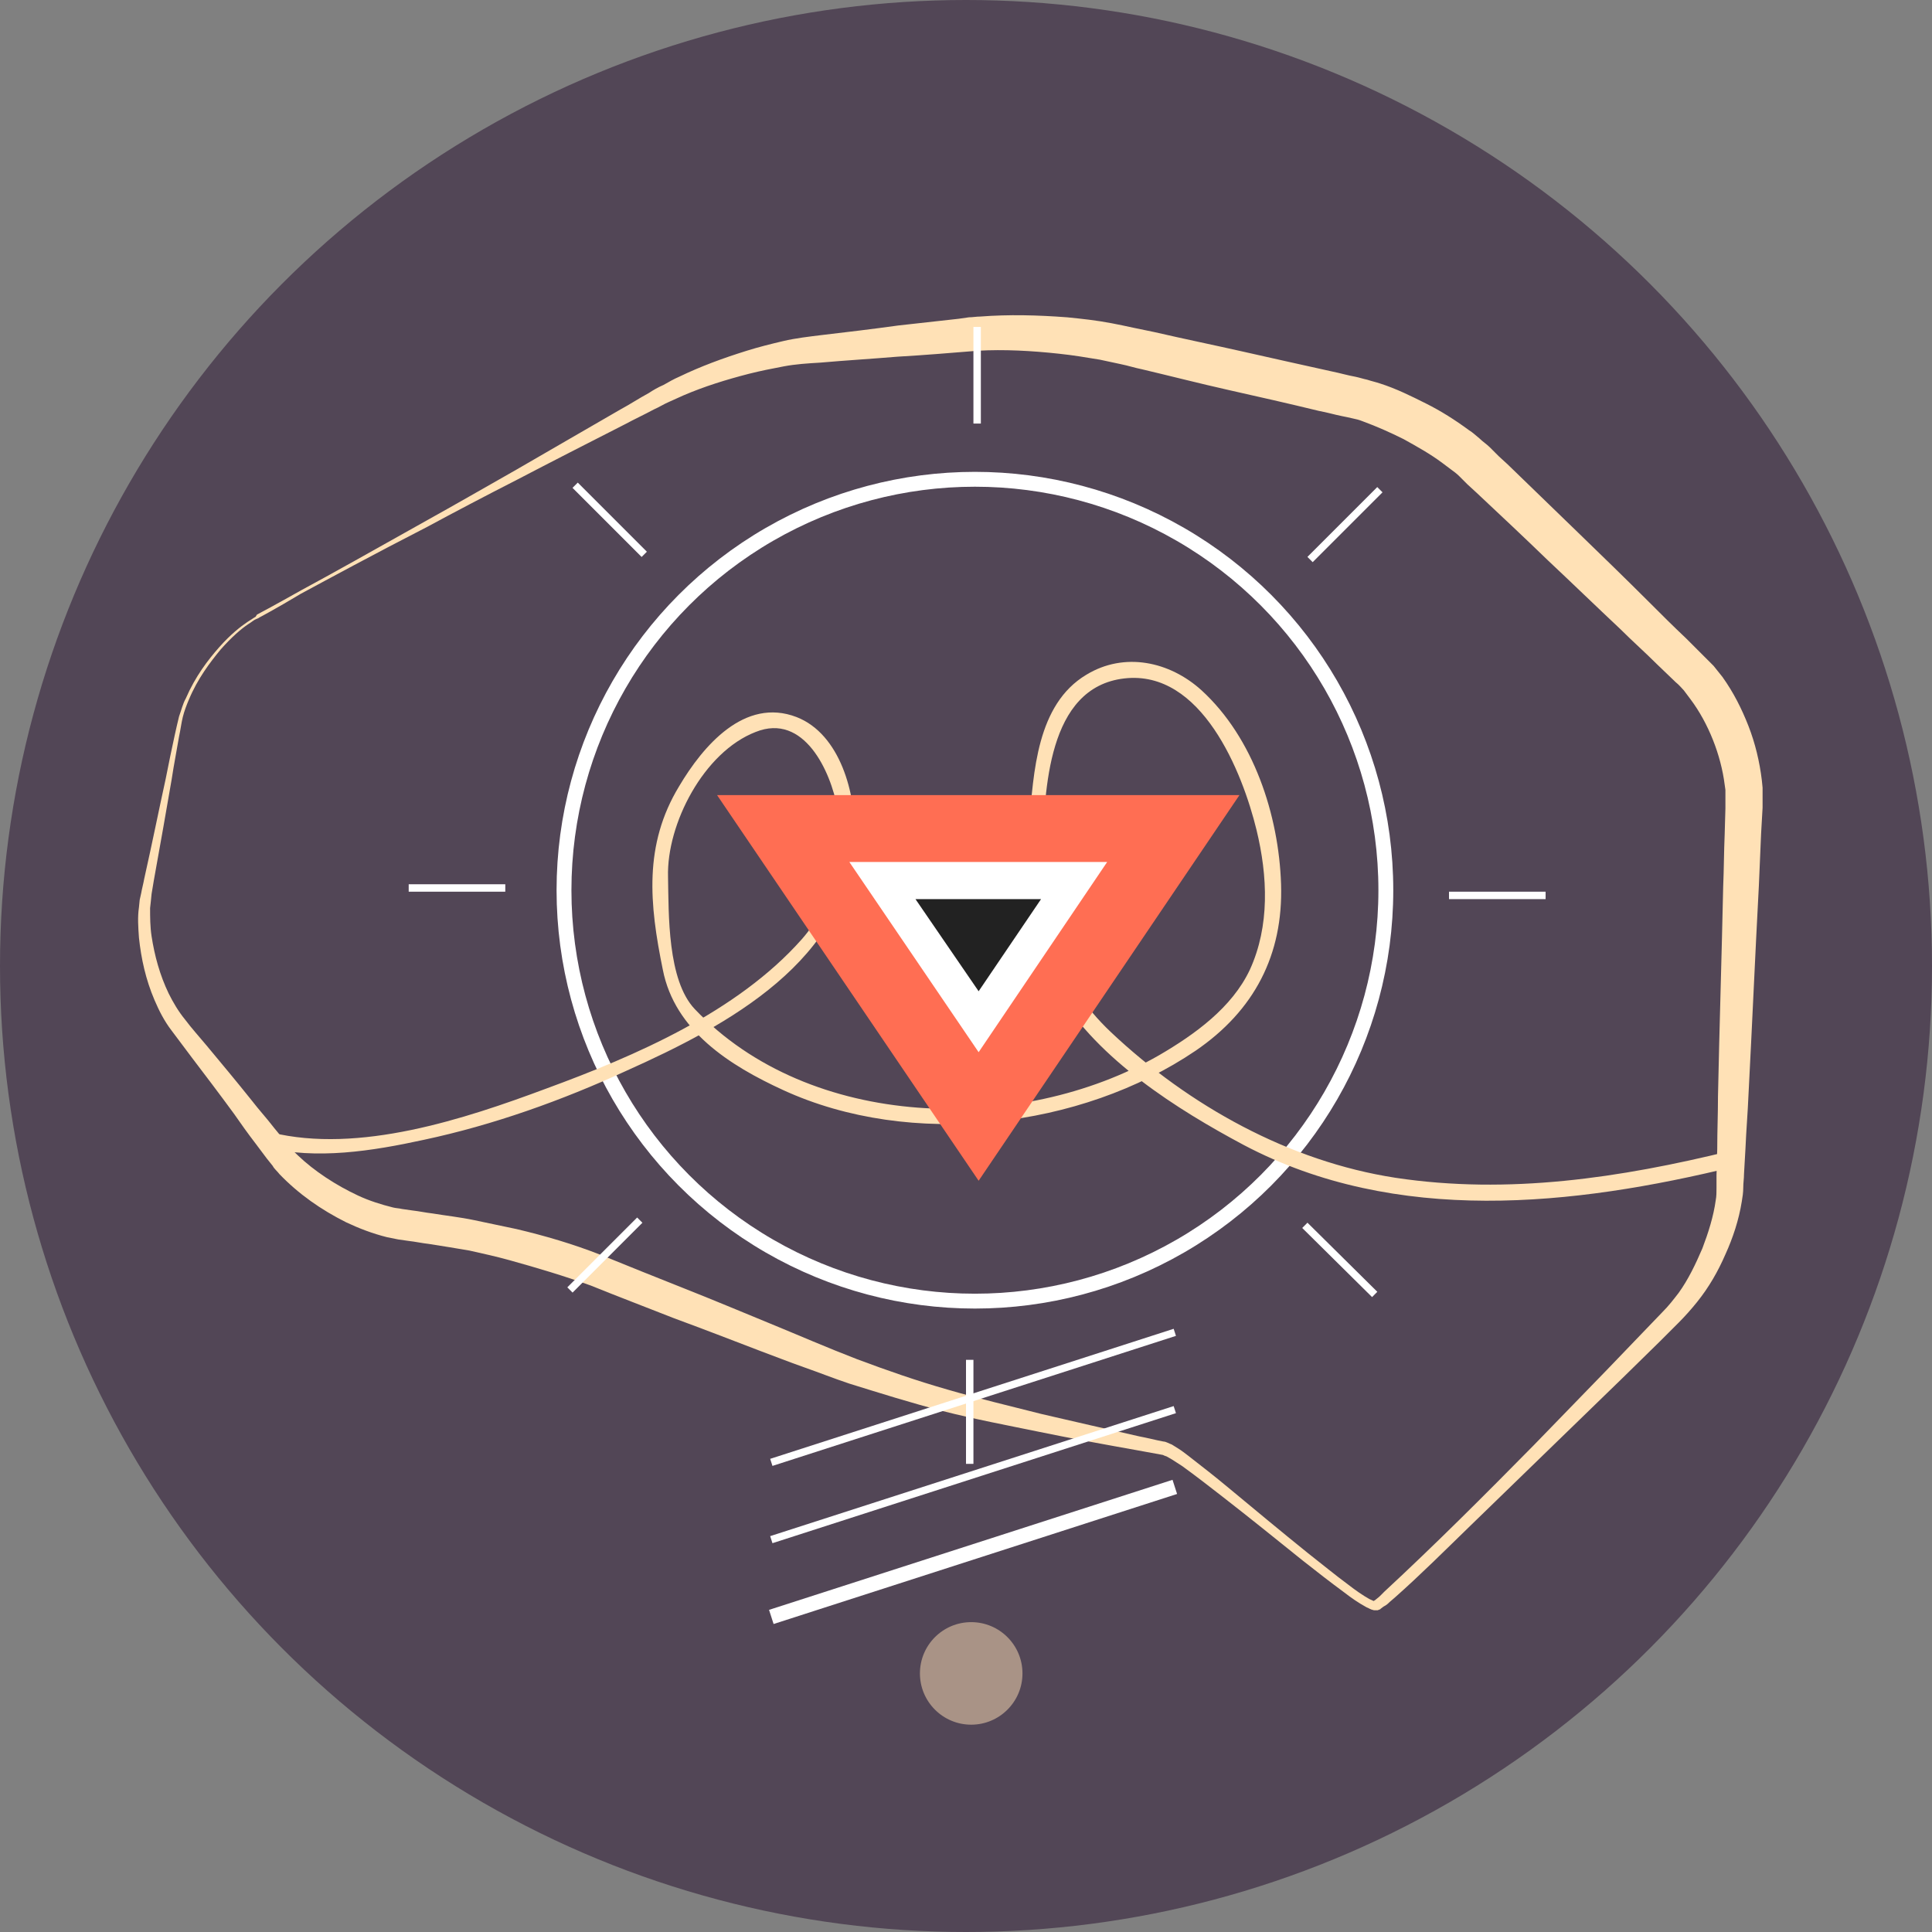 <?xml version="1.0" encoding="utf-8"?>
<!-- Generator: Adobe Illustrator 18.0.0, SVG Export Plug-In . SVG Version: 6.00 Build 0)  -->
<!DOCTYPE svg PUBLIC "-//W3C//DTD SVG 1.1//EN" "http://www.w3.org/Graphics/SVG/1.1/DTD/svg11.dtd">
<svg version="1.1" id="Layer_1" xmlns="http://www.w3.org/2000/svg" xmlns:xlink="http://www.w3.org/1999/xlink" x="0px" y="0px"
	 viewBox="0 0 260 260" enable-background="new 0 0 260 260" xml:space="preserve">
<rect x="0" y="0" width="260" height="260" fill="#808080" stroke="none"/>
<circle fill="#524656" cx="130" cy="130" r="130"/>
<g>
	<g>
		<path fill="#FFE1B6" d="M34.9,83.1c0,0-0.1,0.1-0.4,0.2c-0.3,0.1-0.6,0.4-1.1,0.7c-0.9,0.6-2.2,1.7-3.7,3.4
			c-1.4,1.7-3.1,3.9-4.3,6.8c-0.3,0.7-0.6,1.5-0.8,2.3c-0.2,0.8-0.3,1.7-0.5,2.6c-0.3,1.8-0.7,3.8-1,5.8c-0.7,4.1-1.5,8.6-2.4,13.6
			c-0.1,0.6-0.2,1.2-0.3,1.8l-0.1,1l-0.1,0.9c0,1.2,0,2.5,0.2,3.8c0.4,2.6,1.1,5.2,2.3,7.7c0.6,1.2,1.3,2.4,2.2,3.5
			c0.9,1.2,1.9,2.3,2.9,3.5c2,2.4,4,4.8,6,7.3c1,1.3,2.1,2.5,3.1,3.8c1.1,1.3,2.1,2.7,3.2,3.7c2.2,2.1,5.1,4,8.1,5.4
			c1.5,0.7,3.1,1.2,4.7,1.6c0.4,0.1,0.8,0.1,1.2,0.2l1.4,0.2c0.9,0.1,1.8,0.3,2.7,0.4c1.8,0.3,3.7,0.5,5.6,0.9
			c1.9,0.4,3.8,0.8,5.7,1.2c3.8,0.9,7.6,2,11.4,3.5c3.7,1.5,7.4,3,11.2,4.5c3.8,1.5,7.6,3.1,11.5,4.7c3.9,1.6,7.8,3.3,11.7,4.8
			c4,1.5,8,2.9,12.2,4.1c4.1,1.2,8.4,2.2,12.7,3.3c4.3,1,8.7,2,13.1,3c1.1,0.2,2.2,0.5,3.3,0.7c0.3,0,0.8,0.3,1.1,0.4
			c0.3,0.2,0.5,0.3,0.8,0.5c0.5,0.3,1,0.7,1.4,1c1.8,1.4,3.6,2.8,5.4,4.3c3.5,2.9,7.1,5.9,10.7,8.8c1.8,1.4,3.6,2.9,5.5,4.3
			c0.9,0.7,1.9,1.4,2.8,1.9c0.2,0.1,0.5,0.2,0.6,0.3c0,0,0,0-0.1,0c-0.3,0.1,0,0,0,0c0.1-0.1,0.2-0.1,0.3-0.2
			c0.1-0.1,0.4-0.3,0.6-0.5l0.6-0.6c6.8-6.3,13.5-13,20.1-19.7c3.3-3.4,6.6-6.8,9.9-10.2l4.9-5.1l2.5-2.6c0.9-0.9,1.5-1.7,2.2-2.6
			c1.3-1.8,2.3-3.9,3.2-6c0.8-2.1,1.5-4.3,1.8-6.5c0.1-0.5,0.1-1.1,0.1-1.6c0-0.5,0-1.2,0-1.7l0.1-3.6c0-2.4,0.1-4.7,0.1-7.1
			c0.2-9.5,0.5-18.9,0.7-28.2c0.1-2.3,0.1-4.7,0.2-7l0.1-3.5l0-0.9l0-0.4l0-0.4c0-0.3,0-0.6,0-0.8l-0.1-0.7c-0.5-4-2.2-8.3-4.6-11.5
			c-0.3-0.4-0.6-0.8-0.9-1.2c-0.3-0.3-0.6-0.7-1.1-1.1l-2.5-2.4c-1.6-1.6-3.3-3.1-4.9-4.7c-3.3-3.1-6.5-6.2-9.8-9.3
			c-3.2-3.1-6.4-6.1-9.6-9.1l-1.2-1.1l-0.5-0.5l-0.6-0.6c-0.4-0.4-0.7-0.6-1.1-0.9c-0.4-0.3-0.8-0.6-1.2-0.9
			c-1.6-1.2-3.4-2.2-5.2-3.2c-1.8-0.9-3.6-1.7-5.5-2.4c-0.5-0.2-0.9-0.3-1.4-0.4c-0.4-0.1-0.9-0.2-1.4-0.3c-1-0.2-2-0.5-3.1-0.7
			c-4.1-1-8.1-1.9-12.1-2.8c-4-0.9-7.9-1.9-11.7-2.8c-1-0.2-1.9-0.5-2.9-0.7l-1.4-0.3c-0.4-0.1-1-0.2-1.4-0.3
			c-1.8-0.3-3.6-0.6-5.5-0.8c-3.7-0.4-7.4-0.6-10.9-0.4c-3.7,0.3-7.3,0.6-10.8,0.8c-3.6,0.3-7,0.5-10.4,0.8
			c-1.7,0.1-3.3,0.2-4.9,0.5c-1.6,0.3-3.1,0.6-4.7,1c-3.1,0.8-6,1.7-8.8,2.9c-0.7,0.3-1.3,0.6-2,0.9c-0.7,0.3-1.3,0.7-2,1
			c-1.3,0.7-2.6,1.3-3.9,2c-5.1,2.6-10,5.1-14.4,7.4c-4.5,2.3-8.5,4.4-12.2,6.4c-7.4,3.8-13.1,6.9-17,9C37,82,34.9,83.1,34.9,83.1
			L34.9,83.1z M34.6,82.7c0,0,2.1-1.1,6-3.3c3.9-2.1,9.6-5.3,16.9-9.4c3.6-2,7.6-4.3,12-6.8c4.3-2.5,9-5.2,14-8.1
			c1.3-0.7,2.5-1.5,3.8-2.2c0.6-0.4,1.3-0.8,2-1.1c0.7-0.4,1.4-0.8,2.1-1.1c2.9-1.4,5.9-2.5,9.1-3.5c1.6-0.5,3.2-0.9,4.9-1.3
			c1.7-0.4,3.5-0.6,5.1-0.8c3.4-0.4,6.8-0.8,10.4-1.3c1.8-0.2,3.6-0.4,5.4-0.6c0.9-0.1,1.8-0.2,2.7-0.3l1.4-0.2c0.5,0,1-0.1,1.5-0.1
			c3.9-0.3,7.7-0.2,11.7,0.1c2,0.2,3.9,0.4,6,0.8c0.6,0.1,0.9,0.2,1.5,0.3l1.4,0.3c1,0.2,1.9,0.4,2.9,0.6c3.9,0.9,7.8,1.7,11.8,2.6
			s8,1.8,12.1,2.7c1,0.2,2,0.5,3.1,0.7c0.5,0.1,1.1,0.3,1.6,0.4c0.6,0.2,1.1,0.3,1.7,0.5c2.2,0.7,4.2,1.7,6.2,2.7
			c2,1,3.9,2.2,5.8,3.6c0.5,0.3,0.9,0.7,1.4,1.1c0.4,0.4,1,0.8,1.4,1.2l0.6,0.6l0.6,0.6l1.2,1.1c3.1,3,6.3,6.1,9.5,9.2
			c3.2,3.1,6.4,6.2,9.6,9.4c1.6,1.6,3.2,3.2,4.9,4.8l2.4,2.4c0.4,0.4,0.9,0.9,1.3,1.3c0.4,0.5,0.8,1,1.2,1.5
			c1.5,2.1,2.6,4.3,3.5,6.6c0.9,2.3,1.5,4.8,1.8,7.3l0.1,1c0,0.4,0,0.6,0,0.9l0,0.5l0,0.4l0,0.9l-0.2,3.5c-0.1,2.3-0.2,4.7-0.3,7
			c-0.5,9.3-0.9,18.7-1.4,28.2c-0.1,2.4-0.3,4.7-0.4,7.1l-0.2,3.5c0,0.6-0.1,1.2-0.1,1.8c0,0.7-0.1,1.3-0.2,1.9
			c-0.4,2.5-1.2,4.9-2.2,7.1c-1,2.3-2.2,4.4-3.8,6.4c-0.8,1-1.7,2-2.5,2.8l-2.5,2.5l-5.1,5c-3.4,3.3-6.8,6.6-10.2,9.9
			c-3.4,3.3-6.8,6.6-10.2,9.9c-3.4,3.3-6.7,6.6-10.2,9.7l-0.7,0.6c-0.2,0.2-0.4,0.4-0.8,0.6c-0.1,0.1-0.3,0.2-0.4,0.3
			c-0.1,0.1,0.1,0-0.4,0.2c-0.3,0-0.4,0-0.5,0c-0.5-0.1-0.7-0.3-1-0.4c-1.1-0.6-2.1-1.3-3-2c-1.9-1.4-3.7-2.8-5.6-4.3
			c-3.6-2.9-7.2-5.8-10.8-8.6c-1.8-1.4-3.6-2.8-5.4-4.1c-0.5-0.3-0.9-0.6-1.4-0.9c-0.2-0.1-0.5-0.3-0.7-0.4
			c-0.3-0.1-0.3-0.1-0.5-0.2c-1.1-0.2-2.2-0.4-3.3-0.6c-4.5-0.8-8.9-1.6-13.3-2.5c-4.4-0.9-8.7-1.7-13-2.8
			c-4.3-1.1-8.4-2.4-12.6-3.7c-2.1-0.7-4.1-1.5-6.1-2.2c-2-0.7-4-1.5-5.9-2.2c-3.9-1.5-7.8-3-11.6-4.4c-3.8-1.5-7.5-2.9-11.2-4.4
			c-3.6-1.3-7.3-2.4-10.9-3.4c-1.8-0.5-3.6-0.9-5.4-1.3c-1.7-0.3-3.6-0.6-5.5-0.9c-0.9-0.1-1.8-0.3-2.7-0.4l-1.4-0.2
			c-0.5-0.1-1-0.2-1.5-0.3c-2-0.5-3.8-1.2-5.5-2c-3.4-1.7-6.4-3.8-9-6.5c-0.3-0.4-0.7-0.7-0.9-1.1l-0.4-0.5l-0.4-0.5
			c-0.5-0.7-1-1.3-1.5-2c-1-1.3-2-2.7-2.9-4c-1.9-2.6-3.8-5.1-5.7-7.6c-0.9-1.2-1.8-2.4-2.7-3.6c-1-1.3-1.7-2.7-2.3-4.1
			c-1.2-2.8-1.8-5.6-2.1-8.4c-0.1-1.4-0.2-2.8,0-4.1l0.1-1l0.2-0.9c0.1-0.6,0.3-1.3,0.4-1.9c1.1-4.9,2-9.4,2.9-13.5
			c0.4-2,0.8-4,1.2-5.8c0.2-0.9,0.4-1.8,0.6-2.6c0.3-0.8,0.5-1.7,0.9-2.4c1.3-3,3-5.2,4.5-6.9c1.5-1.7,2.9-2.8,3.8-3.4
			c0.5-0.3,0.9-0.6,1.1-0.7C34.5,82.8,34.6,82.7,34.6,82.7L34.6,82.7z"/>
	</g>
</g>
<circle fill="none" stroke="#FFFFFF" stroke-width="2" stroke-miterlimit="10" cx="131.2" cy="119.8" r="55.3"/>
<g>
	<g>
		<path fill="#FFE1B6" d="M35.7,154.4c6.9,1.7,14.4,0.5,21.3-1c9.4-2,18.6-5.3,27.3-9.3c13.6-6.1,30.1-14.9,30.7-31.5
			c0.2-5.7-1.9-13.8-7.8-16.1c-7-2.7-12.6,3.9-15.8,9.3c-4.8,7.9-4,15.9-2.2,24.7c1.6,8.2,9,12.9,16.2,16.2
			c17.2,7.9,40,5.2,55.5-5.3c7.9-5.4,11.8-12.9,11.5-22.4c-0.3-9.3-3.7-19.7-10.7-26.1c-4.3-3.9-10.4-5.2-15.5-2.1
			c-6.7,4-7.1,13.2-7.7,20.1c-0.7,7.9-0.3,15.7,3.9,22.7c5.4,9,16,15.7,25,20.5c20.5,10.8,44.3,8.2,66,2.9c1.4-0.3,0.8-2.4-0.6-2.1
			c-14.7,3.6-29.8,5.9-45,3.6c-14.3-2.2-27.8-9.7-38.3-19.6c-7.2-6.8-9.5-14.9-9.2-24.5c0.3-7.9,0.6-21.9,11-23.1
			c10.4-1.2,15.9,12.6,17.8,20.4c1.5,6.2,1.8,12.9-0.9,18.8c-2.4,5.1-7.4,8.7-12.2,11.5c-18.8,10.8-47,10.1-62.5-6.2
			c-3.7-3.9-3.5-12.8-3.6-17.8c-0.2-7.1,4.8-16.8,11.8-19.5c6.5-2.6,10.1,5.3,11,10.3c1.2,6.4-0.6,12.8-4.8,17.6
			c-8.7,9.8-22.4,15.7-34.4,20.1c-11,4.1-25.2,8.8-37,5.9C34.9,151.9,34.4,154,35.7,154.4L35.7,154.4z"/>
	</g>
</g>
<circle opacity="0.5" fill="#FFE1B6" cx="130.7" cy="225.2" r="6.9"/>
<line fill="none" stroke="#FFFFFF" stroke-width="2" stroke-miterlimit="10" x1="103.8" y1="217.6" x2="158.1" y2="200.1"/>
<line fill="none" stroke="#FFFFFF" stroke-miterlimit="10" x1="103.8" y1="207.2" x2="158.1" y2="189.7"/>
<line fill="none" stroke="#FFFFFF" stroke-miterlimit="10" x1="103.8" y1="196.8" x2="158.1" y2="179.3"/>
<line fill="none" stroke="#FFFFFF" stroke-miterlimit="10" x1="131.5" y1="57" x2="131.5" y2="44"/>
<line fill="none" stroke="#FFFFFF" stroke-miterlimit="10" x1="86.7" y1="74.6" x2="77.4" y2="65.3"/>
<line fill="none" stroke="#FFFFFF" stroke-miterlimit="10" x1="68" y1="119.5" x2="55" y2="119.5"/>
<line fill="none" stroke="#FFFFFF" stroke-miterlimit="10" x1="86.1" y1="164.2" x2="76.7" y2="173.6"/>
<line fill="none" stroke="#FFFFFF" stroke-miterlimit="10" x1="130.5" y1="183" x2="130.5" y2="197"/>
<line fill="none" stroke="#FFFFFF" stroke-miterlimit="10" x1="175.6" y1="164.9" x2="185" y2="174.2"/>
<line fill="none" stroke="#FFFFFF" stroke-miterlimit="10" x1="195" y1="120.5" x2="208" y2="120.5"/>
<line fill="none" stroke="#FFFFFF" stroke-miterlimit="10" x1="176.3" y1="75.3" x2="185.7" y2="65.9"/>
<polygon fill="#FF6E53" points="166.8,107 131.7,158.9 96.5,107 "/>
<polygon fill="#FFFFFF" points="149,116 131.7,141.6 114.3,116 "/>
<polygon fill="#222222" points="140.1,121 131.7,133.4 123.2,121 "/>
</svg>
